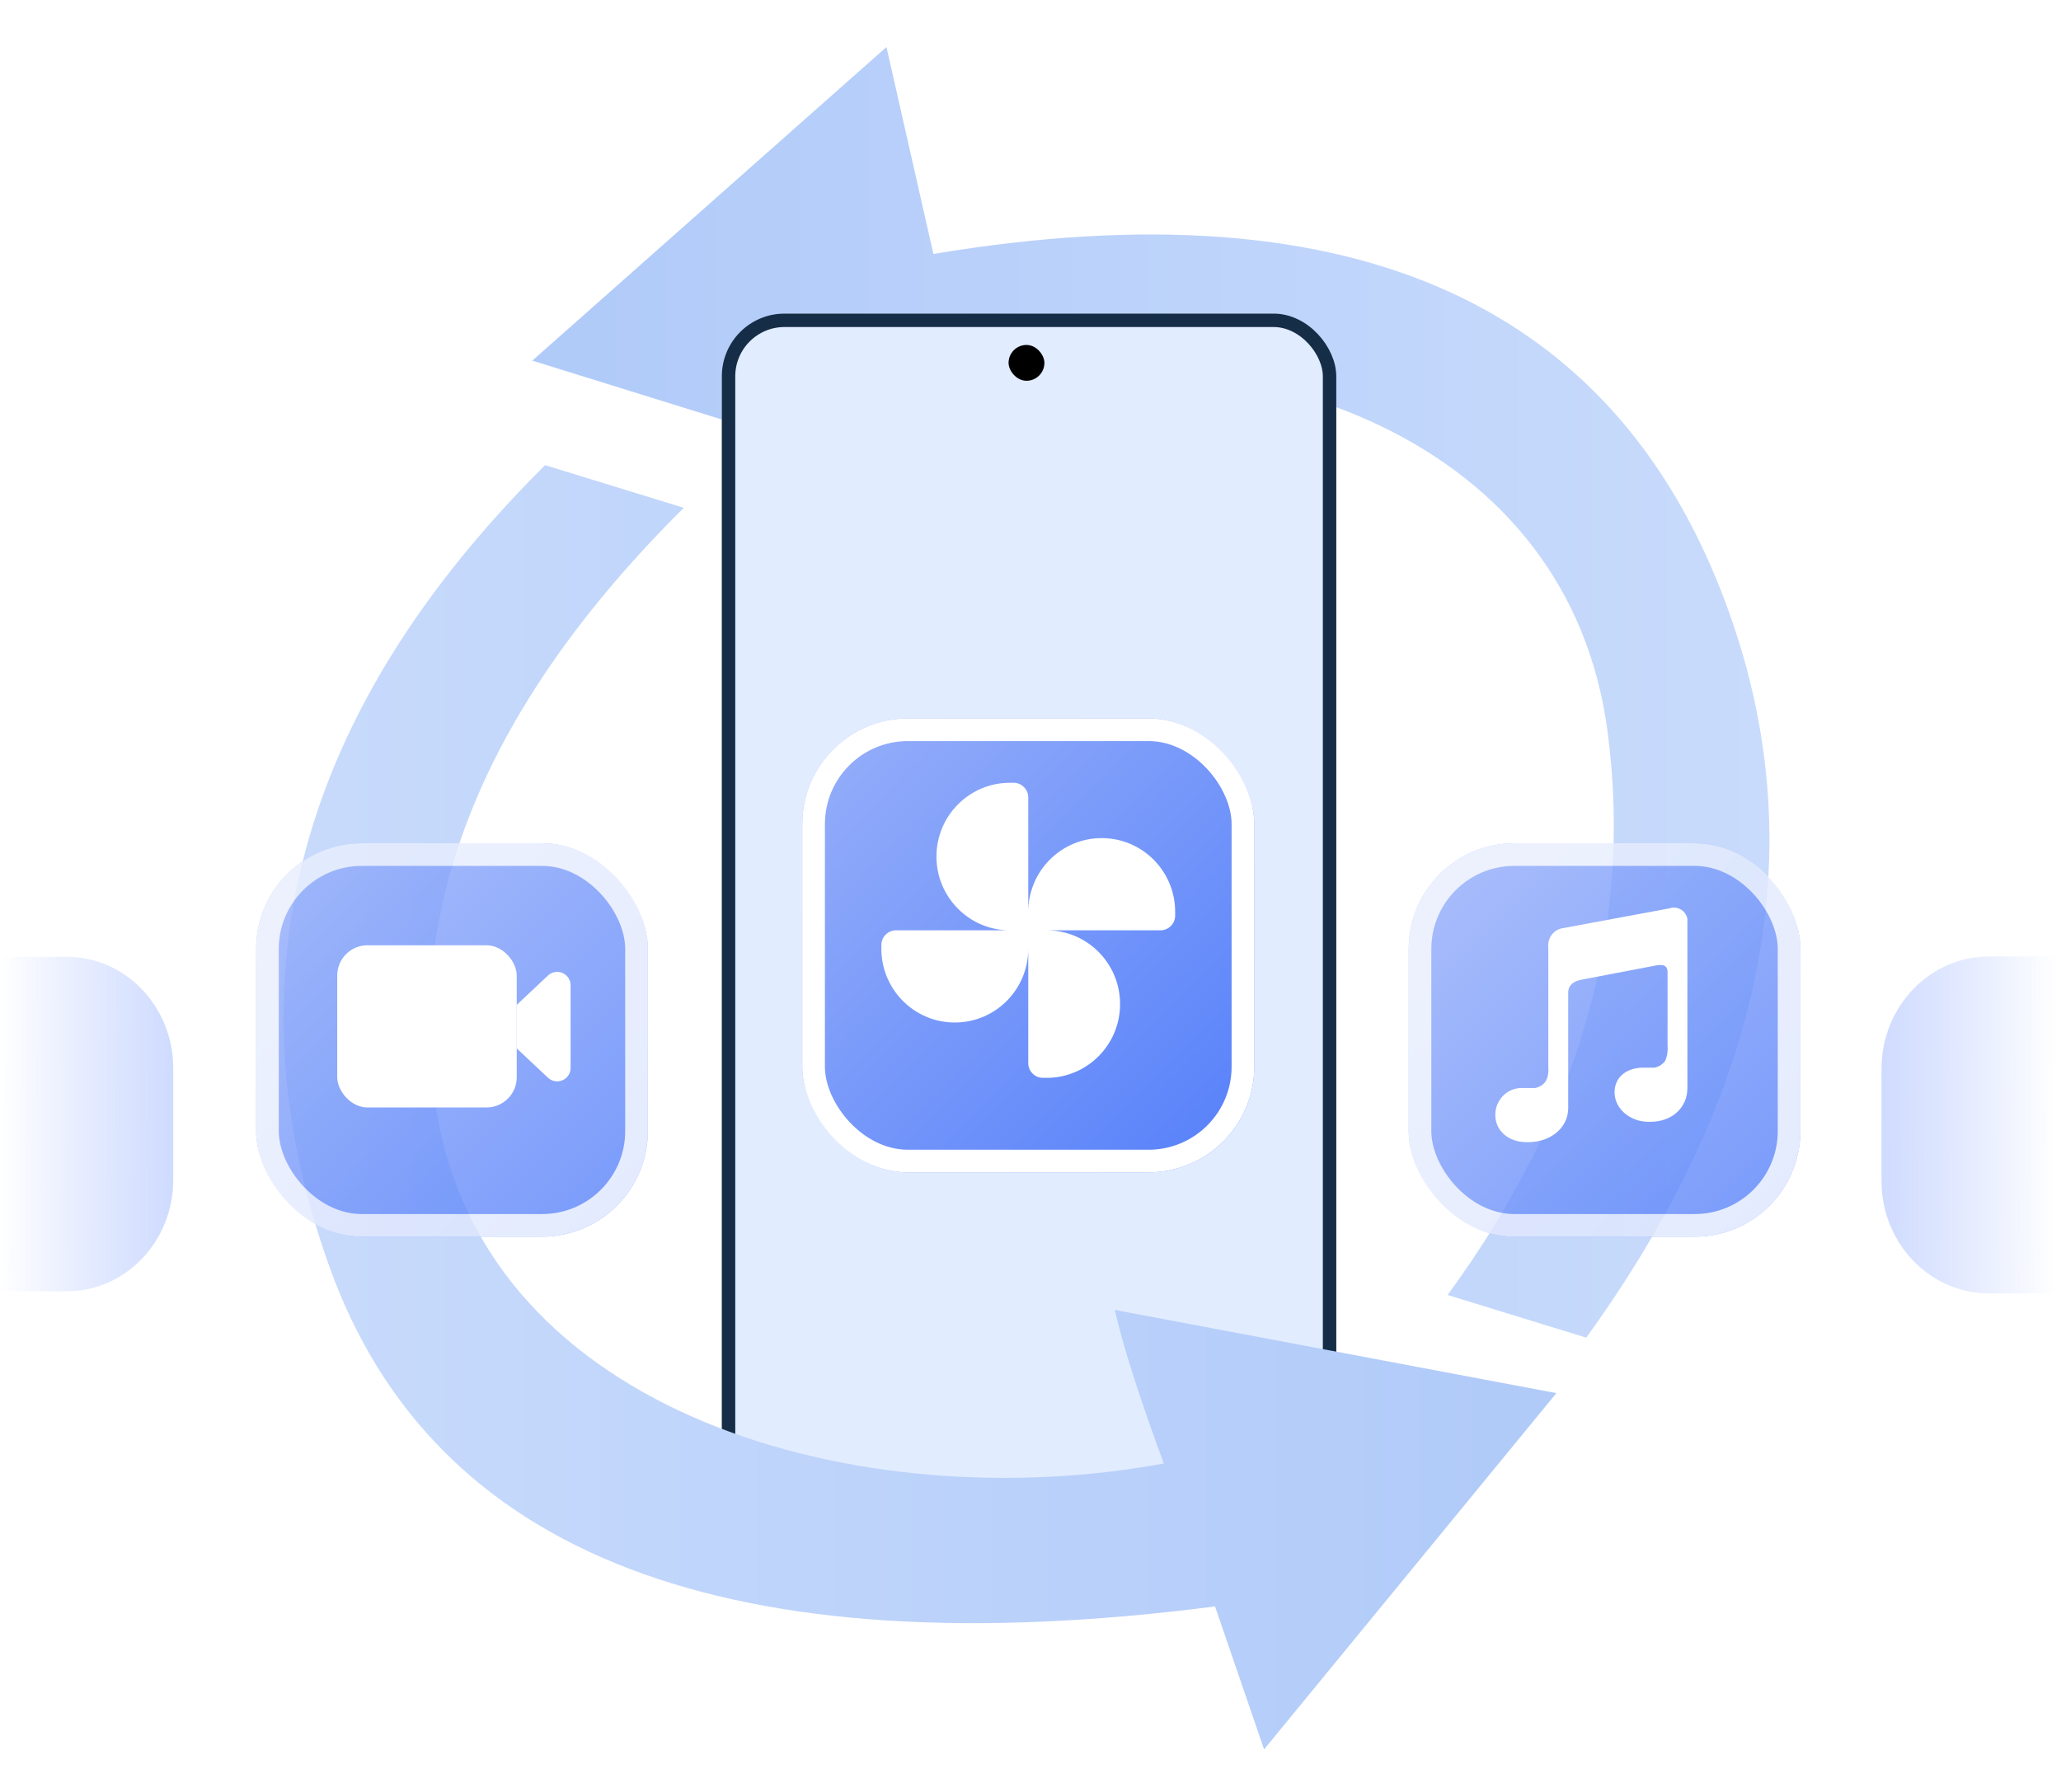 <svg fill="none" height="400" viewBox="0 0 460 400" width="460" xmlns="http://www.w3.org/2000/svg" xmlns:xlink="http://www.w3.org/1999/xlink"><clipPath id="a"><path d="m0 0h460v400h-460z"/></clipPath><linearGradient id="b" x1="1" x2="0" y1=".5" y2=".5"><stop offset=".043" stop-color="#b1cbf9"/><stop offset="1" stop-color="#cadcfc"/></linearGradient><linearGradient id="c" x1="1.04" x2="0" y1=".468" y2=".463"><stop offset="0" stop-color="#5a84ff" stop-opacity=".3"/><stop offset="1" stop-color="#4171fb" stop-opacity="0"/></linearGradient><filter id="d" color-interpolation-filters="sRGB" height="135.027" width="134.573" x="-16.847" y="-13.477"><feFlood flood-opacity="0" result="BackgroundImageFix"/><feColorMatrix in="SourceAlpha" type="matrix" values="0 0 0 0 0 0 0 0 0 0 0 0 0 0 0 0 0 0 127 0"/><feOffset dx="0" dy="3.369"/><feGaussianBlur stdDeviation="4.212"/><feColorMatrix type="matrix" values="0 0 0 0 0 0 0 0 0 0 0 0 0 0 0 0 0 0 0.1 0"/><feBlend in2="BackgroundImageFix" mode="normal" result="effect1_dropShadow"/><feBlend in="SourceGraphic" in2="effect1_dropShadow" mode="normal" result="shape"/></filter><linearGradient id="e" x1="1" x2="0" y1="1" y2="0"><stop offset="0" stop-color="#547ffa"/><stop offset="1" stop-color="#98b0fa"/></linearGradient><filter id="f" color-interpolation-filters="sRGB" height="121.516" width="121.122" x="-16.847" y="-13.477"><feFlood flood-opacity="0" result="BackgroundImageFix"/><feColorMatrix in="SourceAlpha" type="matrix" values="0 0 0 0 0 0 0 0 0 0 0 0 0 0 0 0 0 0 127 0"/><feOffset dx="0" dy="3.369"/><feGaussianBlur stdDeviation="4.212"/><feColorMatrix type="matrix" values="0 0 0 0 0 0 0 0 0 0 0 0 0 0 0 0 0 0 0.1 0"/><feBlend in2="BackgroundImageFix" mode="normal" result="effect1_dropShadow"/><feBlend in="SourceGraphic" in2="effect1_dropShadow" mode="normal" result="shape"/></filter><filter id="g" color-interpolation-filters="sRGB" height="121.516" width="121.122" x="-16.847" y="-13.477"><feFlood flood-opacity="0" result="BackgroundImageFix"/><feColorMatrix in="SourceAlpha" type="matrix" values="0 0 0 0 0 0 0 0 0 0 0 0 0 0 0 0 0 0 127 0"/><feOffset dx="0" dy="3.369"/><feGaussianBlur stdDeviation="4.212"/><feColorMatrix type="matrix" values="0 0 0 0 0 0 0 0 0 0 0 0 0 0 0 0 0 0 0.1 0"/><feBlend in2="BackgroundImageFix" mode="normal" result="effect1_dropShadow"/><feBlend in="SourceGraphic" in2="effect1_dropShadow" mode="normal" result="shape"/></filter><g clip-path="url(#a)"><path d="m435.805 298.595q-59.523 82.381-32.381 160.476 36.522 105.084 178.096 81.429l10.476 46.19 79.048-70-98.095-30.476 2.857 25.714c-67.143 12.381-136.19-12.857-144.762-78.095q-8.571-65.238 35.714-125.714z" fill="url(#b)" transform="matrix(-1 -0 0 -1 789.847 597.19)"/><rect fill="#e2ecff" height="274.286" rx="14" width="137.143" x="161.105" y="70"/><rect fill="none" height="271.286" rx="12.5" stroke="#152d46" stroke-width="3" width="134.143" x="162.605" y="71.5"/><rect fill="#000" height="8" rx="4" width="8" x="225.105" y="77"/><path d="m121.66 103.833q-82.857 82.381-48.095 179.048 34.762 96.666 197.619 75.714l10.952 31.905 65.238-79.524-98.571-18.572q2.857 12.381 10.952 34.286c-67.143 12.381-151.428-10.476-162.38-79.047q-10.952-68.572 55.238-134.286z" fill="url(#b)"/><path d="m0 288.253v-74.675h14.873c13.143 0 23.797 11.144 23.797 24.892v24.892c0 13.747-10.654 24.892-23.797 24.892z" fill="url(#c)"/><path d="m459 363.973v-75.24h15.022c13.274-0 24.036 11.229 24.036 25.08v25.08c0 13.851-10.761 25.08-24.036 25.08z" fill="url(#c)" transform="matrix(-1 0 -0 -1 918 577.467)"/><g filter="url(#d)"><rect fill="url(#e)" height="101.333" rx="23.586" width="100.879" x="179.06" y="157"/><rect fill="none" height="96.279" rx="21.059" stroke="#fff" stroke-width="5.054" width="95.825" x="181.587" y="159.527"/></g><path d="m229.5 207.667v0h-0v4.116c0 9.094-7.339 16.467-16.393 16.467-9.054 0-16.393-7.372-16.393-16.467v-.823c0-1.819 1.468-3.293 3.279-3.293h25.27c-8.989-.075-16.253-7.419-16.253-16.466 0-9.094 7.339-16.467 16.393-16.467h.82c1.811 0 3.279 1.474 3.279 3.293v25.524c0-9.095 7.339-16.467 16.393-16.467s16.393 7.372 16.393 16.467v.823c0 1.819-1.468 3.293-3.279 3.293h-25.298c9.002.06 16.282 7.409 16.282 16.467 0 9.094-7.339 16.467-16.393 16.467h-.82c-1.811 0-3.279-1.474-3.279-3.293v-29.64z" fill="#fff" fill-rule="evenodd"/><g filter="url(#f)" opacity=".8"><rect fill="url(#e)" height="87.822" rx="23.586" width="87.429" x="314.407" y="184.867"/><rect fill="none" height="82.768" rx="21.059" stroke="#fff" stroke-opacity=".8" stroke-width="5.054" width="82.375" x="316.934" y="187.394"/></g><path d="m333.742 248.912c0 3.413 2.842 6.044 6.977 6.044h.408c4.984 0 8.882-3.266 8.882-7.556v-25.687c0-.488-.092-2.432 2.957-3.023l16.724-3.193c1.954-.332 2.558.334 2.497 1.683v16.183c.113 1.18-.073 2.37-.541 3.456-.586.799-1.451 1.34-2.417 1.51h-2.479c-3.285 0-6.319 1.741-6.393 5.411-.073 3.67 3.426 6.676 7.555 6.676h.408c4.984 0 8.296-3.266 8.296-7.556v-37.768c-.367-1.829-2.224-2.921-3.967-2.332l-24.119 4.479c-1.913.432-3.192 2.268-2.958 4.245v26.789c.116 1.063-.082 2.137-.57 3.085-.574.797-1.429 1.339-2.387 1.51h-2.95c-3.292-.028-5.964 2.699-5.921 6.044z" fill="#fff"/><g filter="url(#g)" opacity=".8"><rect fill="url(#e)" height="87.822" rx="23.586" width="87.429" x="57.165" y="184.867"/><rect fill="none" height="82.768" rx="21.059" stroke="#fff" stroke-opacity=".8" stroke-width="5.054" width="82.375" x="59.692" y="187.394"/></g><g fill="#fff"><rect height="36.204" rx="6.739" width="40.059" x="75.272" y="211.008"/><path d="m124.325 241.383c-.758.001-1.486-.292-2.033-.819l-6.96-6.545v-9.709l6.962-6.543c.546-.527 1.275-.821 2.033-.821 1.671-.02 3.034 1.339 3.025 3.017v18.396c.013 1.681-1.353 3.044-3.026 3.023z"/></g></g></svg>